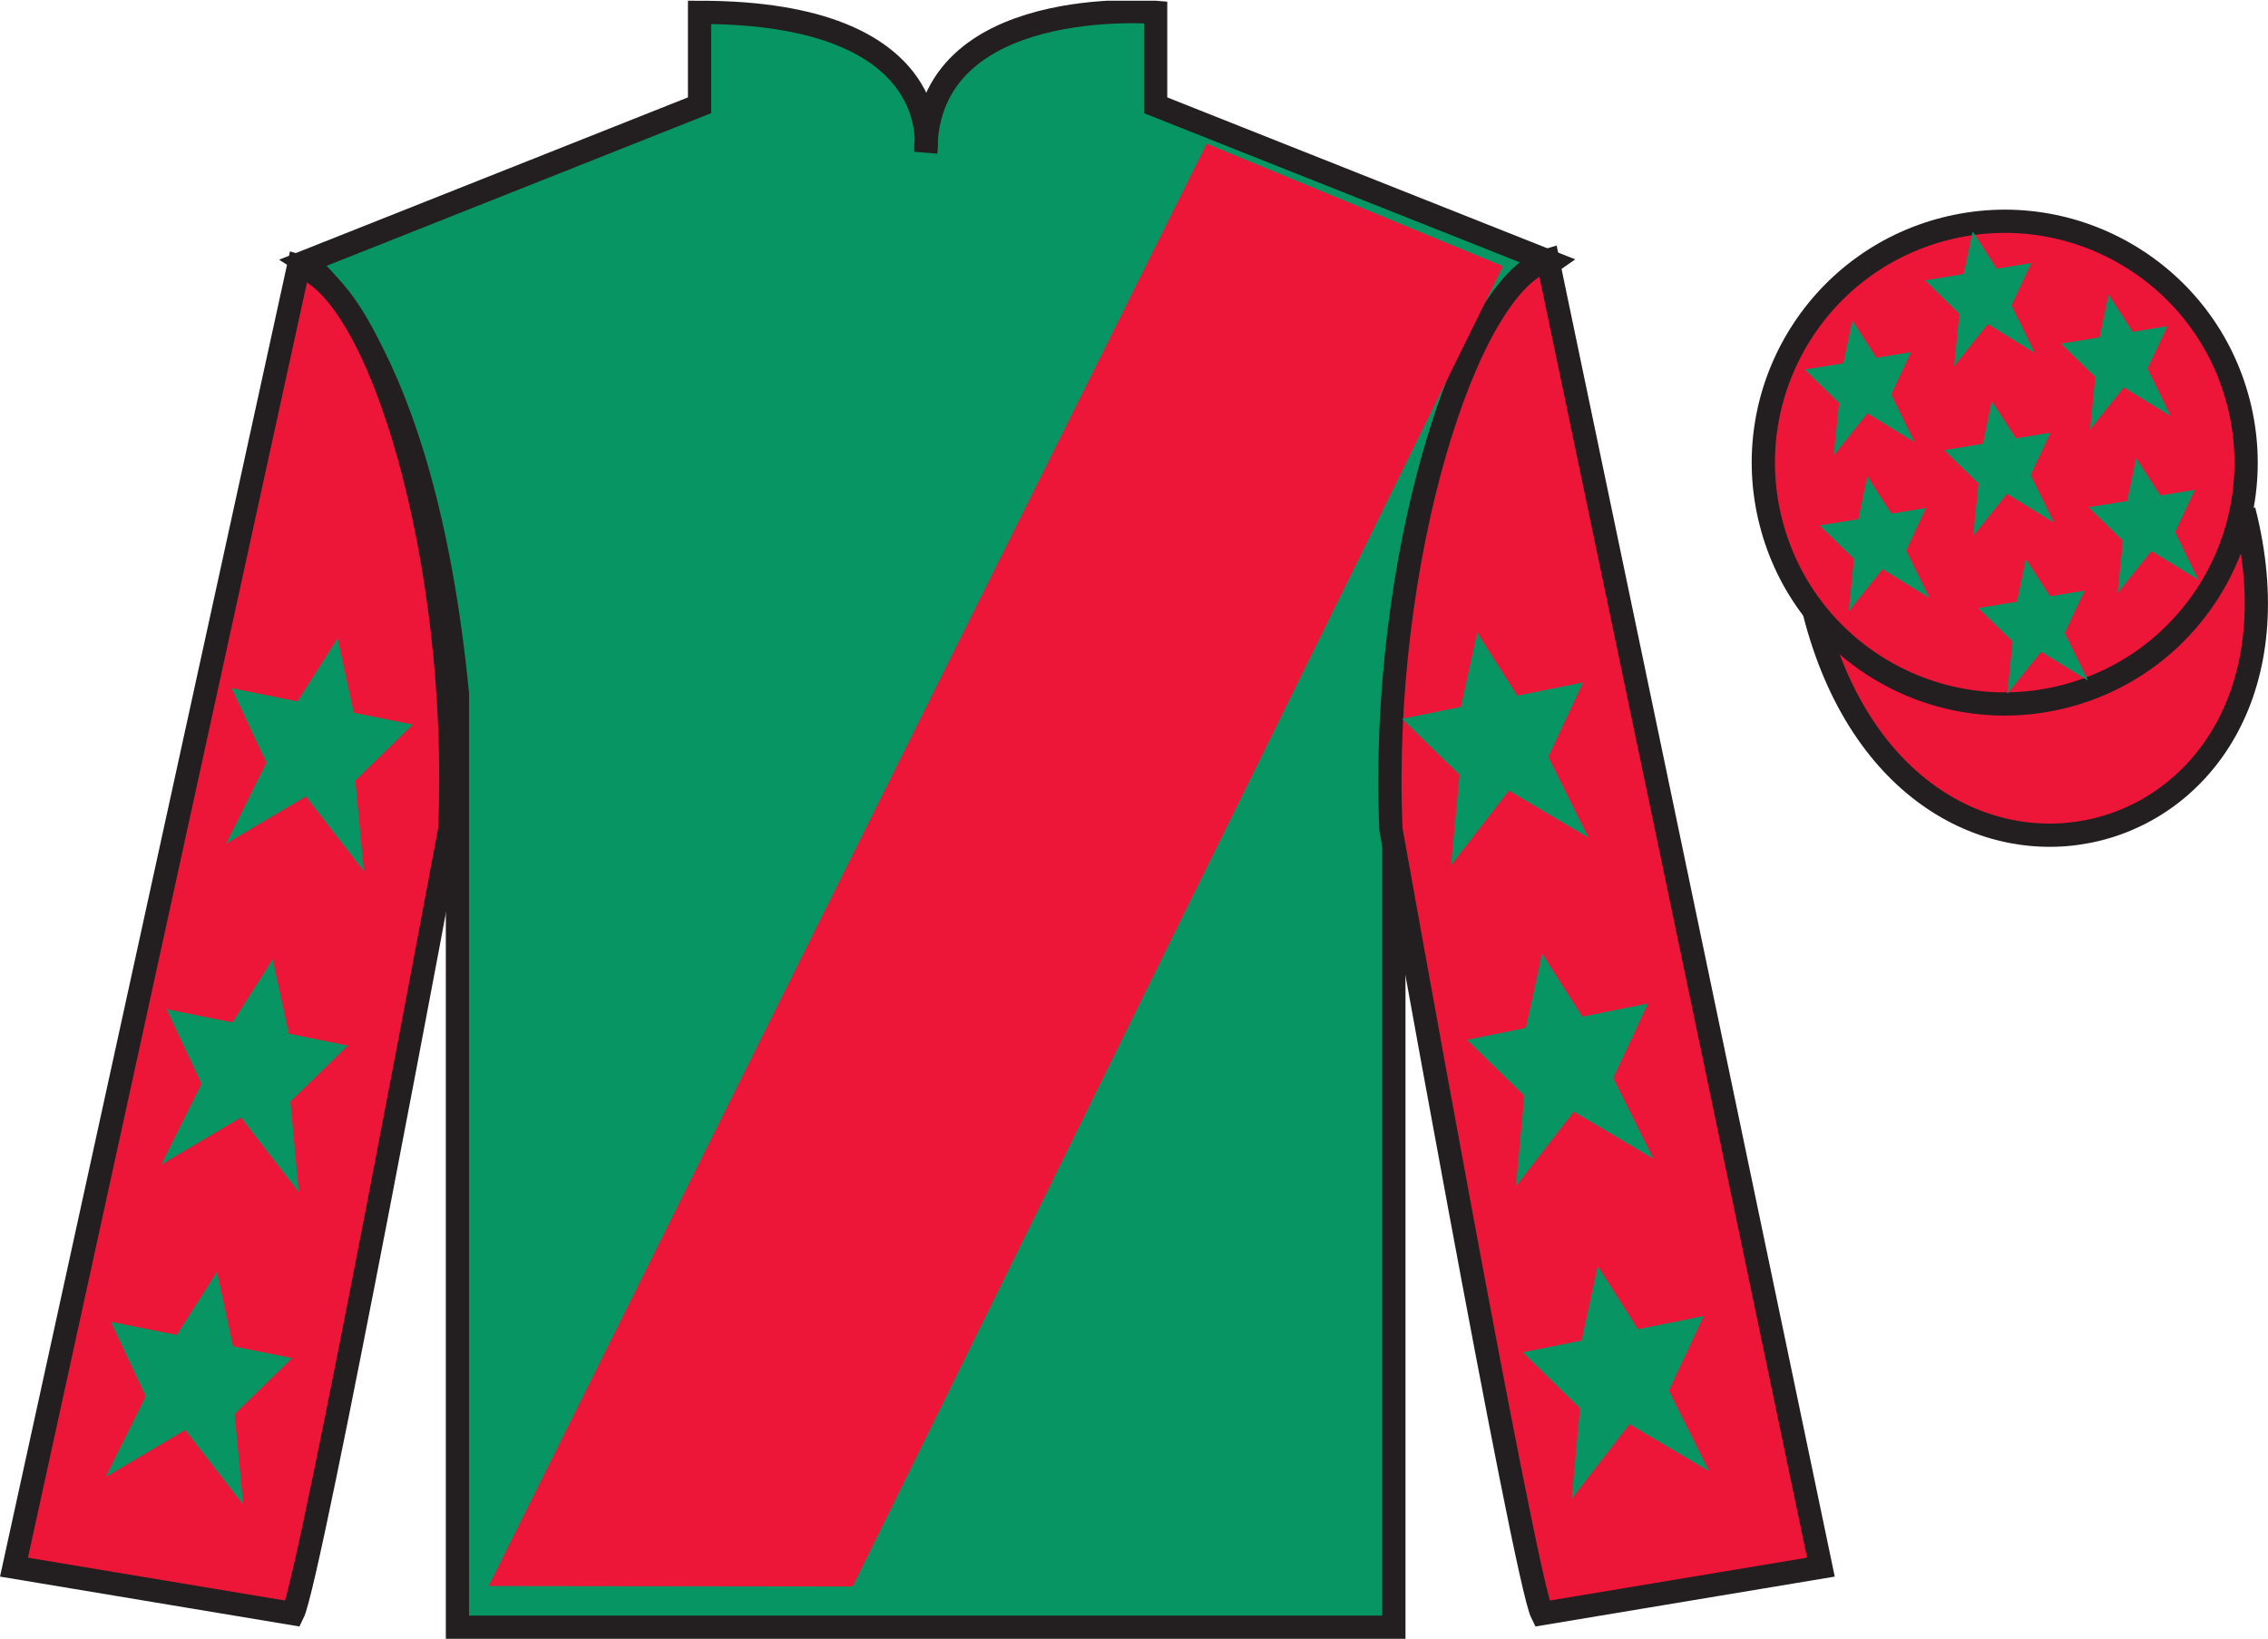 <?xml version="1.0" encoding="UTF-8"?>
<svg xmlns="http://www.w3.org/2000/svg" xmlns:xlink="http://www.w3.org/1999/xlink" width="97.59pt" height="70.53pt" viewBox="0 0 97.59 70.53" version="1.1">
<defs>
<clipPath id="clip1">
  <path d="M 0 70.531 L 97.59 70.531 L 97.59 0.031 L 0 0.031 L 0 70.531 Z M 0 70.531 "/>
</clipPath>
</defs>
<g id="surface0">
<g clip-path="url(#clip1)" clip-rule="nonzero">
<path style=" stroke:none;fill-rule:nonzero;fill:rgb(3.105%,58.819%,38.753%);fill-opacity:1;" d="M 13.102 11.281 C 13.102 11.281 18.184 14.531 19.684 29.863 C 19.684 29.863 19.684 44.863 19.684 70.031 L 59.977 70.031 L 59.977 29.695 C 59.977 29.695 61.77 14.695 66.727 11.281 L 49.727 4.531 L 49.727 0.531 C 49.727 0.531 39.836 -0.305 39.836 6.531 C 39.836 6.531 40.852 0.531 30.102 0.531 L 30.102 4.531 L 13.102 11.281 "/>
<path style="fill:none;stroke-width:10;stroke-linecap:butt;stroke-linejoin:miter;stroke:rgb(13.73%,12.16%,12.549%);stroke-opacity:1;stroke-miterlimit:4;" d="M 131.016 592.487 C 131.016 592.487 181.836 559.987 196.836 406.667 C 196.836 406.667 196.836 256.667 196.836 4.987 L 599.766 4.987 L 599.766 408.347 C 599.766 408.347 617.695 558.347 667.266 592.487 L 497.266 659.987 L 497.266 699.987 C 497.266 699.987 398.359 708.347 398.359 639.987 C 398.359 639.987 408.516 699.987 301.016 699.987 L 301.016 659.987 L 131.016 592.487 Z M 131.016 592.487 " transform="matrix(0.1,0,0,-0.1,0,70.53)"/>
<path style=" stroke:none;fill-rule:nonzero;fill:rgb(92.863%,8.783%,22.277%);fill-opacity:1;" d="M 12.602 69.445 C 13.352 67.945 19.352 35.695 19.352 35.695 C 19.852 24.195 16.352 12.445 12.852 11.445 L 0.602 67.445 L 12.602 69.445 "/>
<path style="fill:none;stroke-width:10;stroke-linecap:butt;stroke-linejoin:miter;stroke:rgb(13.73%,12.16%,12.549%);stroke-opacity:1;stroke-miterlimit:4;" d="M 126.016 10.847 C 133.516 25.847 193.516 348.347 193.516 348.347 C 198.516 463.347 163.516 580.847 128.516 590.847 L 6.016 30.847 L 126.016 10.847 Z M 126.016 10.847 " transform="matrix(0.1,0,0,-0.1,0,70.53)"/>
<path style=" stroke:none;fill-rule:nonzero;fill:rgb(92.863%,8.783%,22.277%);fill-opacity:1;" d="M 78.352 67.445 L 66.602 11.195 C 63.102 12.195 59.352 24.195 59.852 35.695 C 59.852 35.695 65.602 67.945 66.352 69.445 L 78.352 67.445 "/>
<path style="fill:none;stroke-width:10;stroke-linecap:butt;stroke-linejoin:miter;stroke:rgb(13.73%,12.16%,12.549%);stroke-opacity:1;stroke-miterlimit:4;" d="M 783.516 30.847 L 666.016 593.347 C 631.016 583.347 593.516 463.347 598.516 348.347 C 598.516 348.347 656.016 25.847 663.516 10.847 L 783.516 30.847 Z M 783.516 30.847 " transform="matrix(0.1,0,0,-0.1,0,70.53)"/>
<path style="fill-rule:nonzero;fill:rgb(92.863%,8.783%,22.277%);fill-opacity:1;stroke-width:10;stroke-linecap:butt;stroke-linejoin:miter;stroke:rgb(13.73%,12.16%,12.549%);stroke-opacity:1;stroke-miterlimit:4;" d="M 780.703 441.745 C 820.391 286.12 1004.336 333.698 965.547 485.691 " transform="matrix(0.1,0,0,-0.1,0,70.53)"/>
<path style=" stroke:none;fill-rule:nonzero;fill:rgb(92.863%,8.783%,22.277%);fill-opacity:1;" d="M 88.828 29.973 C 94.387 28.555 97.742 22.898 96.324 17.344 C 94.906 11.785 89.25 8.43 83.691 9.848 C 78.137 11.266 74.781 16.922 76.199 22.477 C 77.613 28.035 83.27 31.391 88.828 29.973 "/>
<path style="fill:none;stroke-width:10;stroke-linecap:butt;stroke-linejoin:miter;stroke:rgb(13.73%,12.16%,12.549%);stroke-opacity:1;stroke-miterlimit:4;" d="M 888.281 405.573 C 943.867 419.753 977.422 476.316 963.242 531.862 C 949.062 587.448 892.5 621.003 836.914 606.823 C 781.367 592.644 747.812 536.081 761.992 480.534 C 776.133 424.948 832.695 391.394 888.281 405.573 Z M 888.281 405.573 " transform="matrix(0.1,0,0,-0.1,0,70.53)"/>
<path style=" stroke:none;fill-rule:nonzero;fill:rgb(92.863%,8.783%,22.277%);fill-opacity:1;" d="M 21.027 68.258 L 51.922 6.184 L 64.672 11.457 L 36.691 68.277 L 21.027 68.258 "/>
<path style=" stroke:none;fill-rule:nonzero;fill:rgb(3.105%,58.819%,38.753%);fill-opacity:1;" d="M 11.734 41.289 L 10.004 44.004 L 7.172 43.434 L 8.672 46.645 L 6.941 50.121 L 10.371 48.094 L 12.859 51.309 L 12.496 47.41 L 14.969 45 L 12.43 44.488 L 11.734 41.289 "/>
<path style=" stroke:none;fill-rule:nonzero;fill:rgb(3.105%,58.819%,38.753%);fill-opacity:1;" d="M 9.336 54.738 L 7.605 57.453 L 4.773 56.887 L 6.273 60.094 L 4.543 63.57 L 7.973 61.543 L 10.465 64.758 L 10.098 60.859 L 12.57 58.449 L 10.031 57.941 L 9.336 54.738 "/>
<path style=" stroke:none;fill-rule:nonzero;fill:rgb(3.105%,58.819%,38.753%);fill-opacity:1;" d="M 14.527 27.473 L 12.797 30.188 L 9.965 29.617 L 11.465 32.824 L 9.734 36.305 L 13.164 34.277 L 15.656 37.492 L 15.289 33.594 L 17.762 31.184 L 15.223 30.672 L 14.527 27.473 "/>
<path style=" stroke:none;fill-rule:nonzero;fill:rgb(3.105%,58.819%,38.753%);fill-opacity:1;" d="M 66.355 41.039 L 68.086 43.754 L 70.914 43.184 L 69.418 46.395 L 71.148 49.871 L 67.719 47.844 L 65.227 51.059 L 65.594 47.16 L 63.121 44.75 L 65.656 44.238 L 66.355 41.039 "/>
<path style=" stroke:none;fill-rule:nonzero;fill:rgb(3.105%,58.819%,38.753%);fill-opacity:1;" d="M 68.75 54.488 L 70.48 57.203 L 73.312 56.637 L 71.812 59.844 L 73.543 63.32 L 70.117 61.293 L 67.625 64.508 L 67.988 60.609 L 65.52 58.199 L 68.055 57.691 L 68.75 54.488 "/>
<path style=" stroke:none;fill-rule:nonzero;fill:rgb(3.105%,58.819%,38.753%);fill-opacity:1;" d="M 63.562 27.223 L 65.289 29.938 L 68.121 29.367 L 66.621 32.574 L 68.352 36.055 L 64.926 34.027 L 62.434 37.242 L 62.801 33.344 L 60.328 30.934 L 62.863 30.422 L 63.562 27.223 "/>
<path style=" stroke:none;fill-rule:nonzero;fill:rgb(3.105%,58.819%,38.753%);fill-opacity:1;" d="M 87.172 24.059 L 86.785 25.895 L 85.121 26.168 L 86.602 27.609 L 86.371 29.863 L 87.828 28.051 L 89.848 29.293 L 88.844 27.242 L 89.699 25.418 L 88.211 25.66 L 87.172 24.059 "/>
<path style=" stroke:none;fill-rule:nonzero;fill:rgb(3.105%,58.819%,38.753%);fill-opacity:1;" d="M 90.73 12.68 L 90.344 14.516 L 88.684 14.789 L 90.16 16.23 L 89.934 18.484 L 91.387 16.672 L 93.406 17.914 L 92.406 15.863 L 93.262 14.035 L 91.77 14.281 L 90.73 12.68 "/>
<path style=" stroke:none;fill-rule:nonzero;fill:rgb(3.105%,58.819%,38.753%);fill-opacity:1;" d="M 91.918 19.719 L 91.531 21.559 L 89.867 21.828 L 91.348 23.273 L 91.117 25.527 L 92.574 23.715 L 94.594 24.957 L 93.594 22.902 L 94.445 21.078 L 92.957 21.324 L 91.918 19.719 "/>
<path style=" stroke:none;fill-rule:nonzero;fill:rgb(3.105%,58.819%,38.753%);fill-opacity:1;" d="M 79.703 13.793 L 79.316 15.633 L 77.656 15.902 L 79.133 17.348 L 78.902 19.602 L 80.355 17.789 L 82.379 19.031 L 81.379 16.977 L 82.23 15.152 L 80.742 15.398 L 79.703 13.793 "/>
<path style=" stroke:none;fill-rule:nonzero;fill:rgb(3.105%,58.819%,38.753%);fill-opacity:1;" d="M 85.703 17.262 L 85.32 19.098 L 83.656 19.371 L 85.133 20.812 L 84.906 23.066 L 86.359 21.254 L 88.383 22.496 L 87.379 20.445 L 88.23 18.621 L 86.742 18.863 L 85.703 17.262 "/>
<path style=" stroke:none;fill-rule:nonzero;fill:rgb(3.105%,58.819%,38.753%);fill-opacity:1;" d="M 80.348 20.504 L 79.961 22.34 L 78.297 22.613 L 79.777 24.055 L 79.547 26.309 L 81.004 24.496 L 83.023 25.738 L 82.023 23.688 L 82.875 21.859 L 81.387 22.105 L 80.348 20.504 "/>
<path style=" stroke:none;fill-rule:nonzero;fill:rgb(3.105%,58.819%,38.753%);fill-opacity:1;" d="M 84.883 9.957 L 84.492 11.793 L 82.832 12.066 L 84.309 13.508 L 84.082 15.762 L 85.535 13.949 L 87.555 15.195 L 86.555 13.141 L 87.406 11.316 L 85.918 11.562 L 84.883 9.957 "/>
</g>
</g>
</svg>
